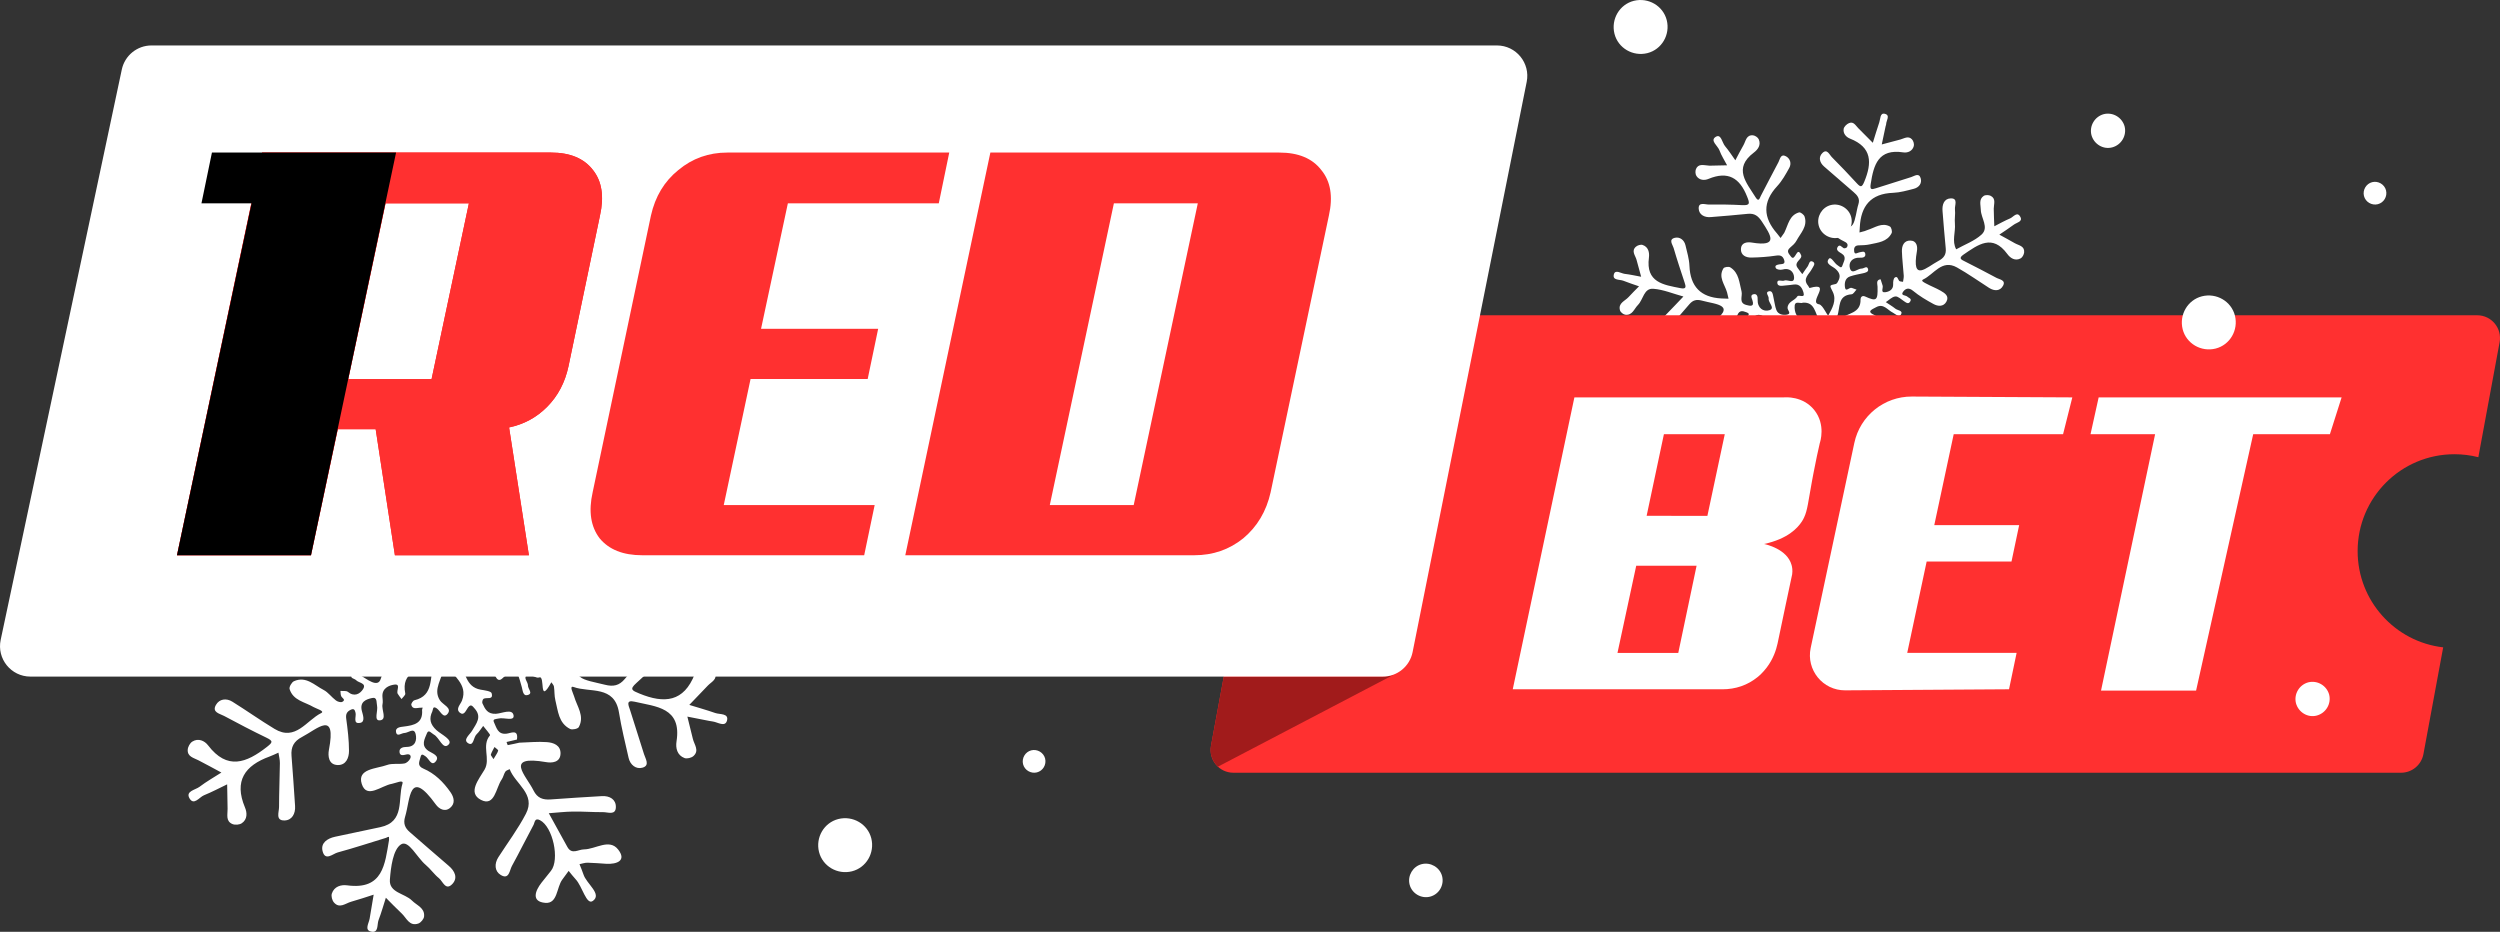 <svg width="110" height="41" viewBox="0 0 110 41" fill="none" xmlns="http://www.w3.org/2000/svg">
<rect x="0" y="0" width="110" height="41" fill="#333333" stroke="none"/>
<g clip-path="url(#clip0_44_529)">
<path d="M17.015 36.856C16.297 37.075 15.583 37.311 14.858 37.508C14.644 37.565 14.305 37.909 14.192 37.444C14.105 37.089 14.403 36.89 14.743 36.817C15.406 36.675 16.069 36.535 16.733 36.395C17.827 36.164 17.494 35.162 17.708 34.482C17.772 34.28 17.407 34.461 17.242 34.489C16.783 34.562 16.136 35.173 15.918 34.495C15.7 33.818 16.567 33.829 17.029 33.66C17.258 33.575 17.538 33.637 17.79 33.593C17.889 33.578 18.002 33.474 18.047 33.381C18.105 33.266 18.047 33.161 17.889 33.195C17.761 33.223 17.602 33.278 17.579 33.099C17.554 32.909 17.735 32.865 17.882 32.865C18.288 32.865 18.35 32.552 18.288 32.298C18.215 31.993 17.967 32.25 17.793 32.252C17.666 32.254 17.471 32.435 17.426 32.22C17.38 32.007 17.614 31.986 17.772 31.968C18.217 31.913 18.621 31.824 18.571 31.236C18.58 31.203 18.587 31.169 18.596 31.135C18.55 31.135 18.504 31.139 18.458 31.142C18.318 31.155 18.148 31.21 18.098 31.016C18.084 30.961 18.171 30.828 18.233 30.812C19.112 30.604 18.88 29.802 19.091 29.237C19.091 29.191 19.096 29.145 19.098 29.097C19.066 29.111 19.032 29.123 19 29.136C18.467 29.471 17.637 29.551 17.832 30.514C17.846 30.583 17.726 30.677 17.669 30.759C17.614 30.684 17.549 30.611 17.501 30.528C17.421 30.398 17.657 30.079 17.35 30.123C17.113 30.155 16.801 30.285 16.827 30.656C16.834 30.766 16.854 30.881 16.831 30.986C16.778 31.233 17.045 31.666 16.714 31.696C16.434 31.719 16.641 31.279 16.59 31.05C16.556 30.897 16.609 30.656 16.363 30.714C16.104 30.773 15.824 30.876 15.92 31.274C15.964 31.448 16.085 31.76 15.849 31.806C15.514 31.87 15.682 31.533 15.645 31.368C15.615 31.242 15.581 31.158 15.434 31.229C15.266 31.309 15.204 31.421 15.234 31.625C15.298 32.094 15.356 32.568 15.356 33.039C15.356 33.337 15.232 33.669 14.862 33.662C14.449 33.653 14.424 33.252 14.472 32.994C14.812 31.226 13.965 32.073 13.29 32.426C12.926 32.616 12.795 32.868 12.827 33.259C12.889 33.992 12.93 34.724 12.983 35.459C13.008 35.807 12.843 36.091 12.524 36.1C12.109 36.114 12.278 35.732 12.278 35.51C12.278 34.866 12.308 34.223 12.315 33.58C12.318 33.426 12.274 33.271 12.251 33.117C12.12 33.175 11.992 33.239 11.861 33.287C10.773 33.683 10.289 34.358 10.778 35.526C10.877 35.759 10.893 36.054 10.636 36.224C10.534 36.29 10.349 36.306 10.234 36.261C9.92 36.135 10.018 35.839 10.014 35.59C10.009 35.23 10 34.871 9.995 34.511C9.656 34.674 9.323 34.85 8.974 34.992C8.768 35.077 8.527 35.464 8.334 35.12C8.16 34.809 8.598 34.756 8.779 34.619C9.084 34.388 9.419 34.198 9.741 33.992C9.403 33.811 9.068 33.626 8.729 33.452C8.52 33.344 8.24 33.294 8.26 32.987C8.267 32.861 8.357 32.696 8.462 32.63C8.726 32.463 9.002 32.595 9.153 32.792C9.995 33.898 10.842 33.568 11.737 32.87C11.987 32.673 12.042 32.611 11.723 32.458C11.094 32.156 10.477 31.831 9.86 31.501C9.672 31.4 9.314 31.345 9.5 31.018C9.651 30.75 9.959 30.707 10.227 30.876C10.851 31.265 11.45 31.691 12.079 32.071C13.006 32.632 13.488 31.693 14.133 31.375C14.307 31.288 13.924 31.185 13.798 31.112C13.412 30.883 12.898 30.826 12.742 30.318C12.714 30.228 12.834 30.02 12.932 29.974C13.463 29.734 13.832 30.148 14.238 30.357C14.442 30.462 14.589 30.677 14.78 30.819C14.851 30.874 14.995 30.917 15.062 30.881C15.229 30.789 15.062 30.723 15.016 30.638C14.982 30.572 14.989 30.48 14.979 30.4C15.092 30.411 15.239 30.384 15.31 30.444C15.592 30.677 15.84 30.53 15.971 30.327C16.147 30.052 15.785 30.054 15.668 29.928C15.594 29.848 15.365 29.851 15.491 29.674C15.525 29.624 15.737 29.645 15.831 29.697C16.136 29.871 16.625 30.29 16.753 29.869C17.052 28.878 18.18 29.59 18.518 28.843C18.564 28.74 18.685 28.672 18.773 28.589C18.658 28.543 18.548 28.475 18.431 28.452C17.953 28.365 17.458 28.017 17.024 28.566C16.941 28.672 16.735 28.667 16.746 28.484C16.76 28.276 17.061 28.063 16.581 27.966C16.193 27.889 16.056 28.118 15.865 28.335C15.741 28.479 15.604 28.768 15.406 28.591C15.223 28.427 15.553 28.331 15.631 28.191C15.702 28.065 15.994 27.953 15.803 27.82C15.62 27.692 15.319 27.5 15.078 27.838C15.005 27.941 14.821 28.083 14.752 28.053C14.525 27.96 14.693 27.825 14.775 27.715C14.888 27.568 14.78 27.538 14.672 27.495C14.465 27.415 14.286 27.381 14.174 27.644C13.965 28.131 13.6 28.493 13.18 28.802C12.962 28.965 12.708 29.063 12.483 28.83C12.23 28.569 12.416 28.305 12.611 28.168C14.195 27.058 12.937 27.053 12.116 26.826C11.797 26.739 11.588 26.799 11.388 27.03C10.897 27.6 10.399 28.166 9.91 28.738C9.676 29.01 9.355 29.15 9.096 28.898C8.804 28.617 9.213 28.472 9.36 28.303C9.55 28.081 9.784 27.895 9.988 27.685C10.342 27.323 10.691 26.955 11.039 26.588C10.459 26.43 9.885 26.186 9.295 26.14C8.747 26.096 8.717 26.765 8.407 27.076C8.182 27.303 8.088 27.694 7.673 27.641C7.558 27.625 7.398 27.497 7.368 27.39C7.246 26.966 7.659 26.849 7.866 26.618C8.059 26.405 8.267 26.204 8.469 25.998C8.166 25.892 7.861 25.792 7.563 25.675C7.349 25.59 6.923 25.666 7.012 25.311C7.088 25 7.421 25.247 7.634 25.274C7.955 25.313 8.274 25.384 8.593 25.444C8.504 25.119 8.414 24.791 8.327 24.464C8.26 24.214 8.008 23.96 8.286 23.709C8.378 23.624 8.568 23.564 8.678 23.603C9.018 23.718 9.08 24.05 9.043 24.334C8.85 25.776 9.885 25.911 10.879 26.105C11.237 26.176 11.179 25.993 11.106 25.771C10.888 25.11 10.665 24.446 10.473 23.777C10.418 23.587 10.158 23.28 10.546 23.189C10.826 23.122 11.085 23.308 11.159 23.622C11.251 24.013 11.372 24.409 11.388 24.807C11.439 26.007 12.035 26.634 13.233 26.701C13.373 26.707 13.513 26.71 13.653 26.714C13.623 26.591 13.6 26.467 13.566 26.346C13.435 25.888 13.04 25.462 13.359 24.954C13.408 24.878 13.66 24.842 13.752 24.899C14.263 25.215 14.273 25.787 14.406 26.293C14.477 26.563 14.22 26.959 14.683 27.078C14.895 27.133 15.168 27.209 15.032 26.801C14.986 26.666 14.895 26.485 15.119 26.451C15.319 26.421 15.344 26.625 15.337 26.762C15.317 27.257 15.67 27.49 16.017 27.381C16.379 27.266 15.941 26.943 15.975 26.705C15.996 26.559 15.748 26.348 15.98 26.286C16.212 26.224 16.218 26.504 16.26 26.673C16.317 26.904 16.336 27.149 16.421 27.369C16.524 27.632 16.808 27.674 17.029 27.637C17.322 27.589 17.068 27.385 17.07 27.252C17.075 26.875 17.481 26.836 17.634 26.581C17.71 26.456 18.091 26.721 17.995 26.371C17.928 26.128 17.793 25.835 17.421 25.895C17.258 25.92 17.093 25.934 16.928 25.95C16.746 25.968 16.482 26.023 16.476 25.792C16.469 25.561 16.744 25.725 16.877 25.666C17.068 25.579 17.471 25.895 17.446 25.462C17.428 25.158 17.182 24.904 16.769 25.027C16.657 25.061 16.439 25.027 16.393 24.947C16.299 24.785 16.464 24.748 16.599 24.725C16.753 24.7 16.969 24.734 16.866 24.453C16.781 24.226 16.641 24.182 16.393 24.221C15.927 24.292 15.45 24.324 14.977 24.334C14.658 24.34 14.357 24.198 14.369 23.837C14.378 23.468 14.722 23.418 14.993 23.464C16.572 23.727 16.104 23.049 15.59 22.259C15.37 21.921 15.161 21.76 14.759 21.802C14.048 21.879 13.334 21.927 12.62 21.989C12.256 22.021 11.948 21.85 11.925 21.511C11.898 21.092 12.295 21.266 12.51 21.264C13.153 21.254 13.798 21.264 14.44 21.298C14.917 21.323 14.878 21.181 14.725 20.799C14.296 19.716 13.619 19.309 12.492 19.778C12.253 19.879 11.96 19.86 11.794 19.611C11.728 19.51 11.719 19.32 11.767 19.206C11.9 18.894 12.187 18.981 12.439 19.002C12.476 19.004 12.513 19.013 12.549 19.013C12.889 19.006 13.229 18.997 13.568 18.99C13.417 18.702 13.235 18.425 13.125 18.123C13.029 17.86 12.563 17.56 12.907 17.344C13.226 17.148 13.277 17.679 13.451 17.882C13.667 18.139 13.85 18.427 14.045 18.702C14.199 18.413 14.346 18.118 14.511 17.834C14.651 17.596 14.672 17.218 15.071 17.255C15.191 17.267 15.356 17.379 15.402 17.486C15.542 17.809 15.358 18.075 15.119 18.253C13.905 19.171 14.695 20 15.218 20.845C15.406 21.147 15.454 20.888 15.521 20.762C15.863 20.112 16.193 19.455 16.542 18.809C16.632 18.642 16.666 18.299 16.98 18.471C17.228 18.608 17.306 18.894 17.166 19.146C16.962 19.515 16.751 19.895 16.469 20.199C15.608 21.126 15.656 22.026 16.464 22.944C16.535 23.026 16.599 23.113 16.666 23.2C16.735 23.104 16.804 23.006 16.872 22.907C16.884 22.891 16.889 22.875 16.898 22.857C17.109 22.422 17.175 21.877 17.735 21.717C17.816 21.694 18.015 21.847 18.052 21.955C18.247 22.527 17.818 22.916 17.584 23.358C17.501 23.516 17.35 23.642 17.212 23.761C16.971 23.97 17.157 24.121 17.267 24.276C17.517 24.62 17.609 23.603 17.855 24.196C17.949 24.427 17.416 24.578 17.639 24.913C17.726 25.043 17.827 25.167 17.924 25.293C18.024 25.146 18.119 24.995 18.226 24.855C18.316 24.741 18.32 24.455 18.534 24.572C18.722 24.677 18.545 24.86 18.474 25C18.318 25.302 17.914 25.549 18.259 25.963C18.293 26.005 18.33 26.101 18.346 26.096C19.695 25.702 18.247 26.939 18.89 27.037C19.131 27.074 19.376 27.767 19.436 27.664C19.654 27.282 19.92 26.808 19.693 26.332C19.495 25.922 19.461 25.95 19.865 25.86C19.936 25.844 19.998 25.714 20.037 25.622C20.147 25.368 20.058 25.185 19.856 24.997C19.677 24.83 19.229 24.707 19.454 24.411C19.585 24.237 19.771 24.659 19.961 24.775C20.062 24.835 20.184 25.006 20.248 24.785C20.31 24.565 20.528 24.304 20.195 24.098C20.062 24.013 19.851 23.915 19.966 23.724C20.085 23.525 20.202 23.731 20.322 23.791C20.365 23.811 20.484 23.775 20.51 23.731C20.606 23.555 20.484 23.464 20.342 23.397C19.865 23.171 19.495 22.813 19.186 22.397C19.025 22.179 18.919 21.921 19.133 21.692C19.378 21.428 19.649 21.602 19.796 21.802C21.01 23.431 20.932 21.994 21.171 21.243C21.278 20.904 21.093 20.716 20.886 20.536C20.322 20.039 19.743 19.556 19.179 19.057C18.924 18.832 18.844 18.517 19.087 18.278C19.36 18.011 19.493 18.381 19.638 18.523C20.133 19.015 20.611 19.526 21.086 20.039C21.299 20.27 21.375 20.27 21.51 19.943C21.962 18.851 21.969 17.949 20.68 17.443C20.452 17.354 20.273 17.143 20.317 16.882C20.34 16.754 20.496 16.6 20.629 16.548C20.893 16.438 21.01 16.687 21.161 16.841C21.441 17.125 21.724 17.406 22.006 17.688C22.13 17.292 22.247 16.891 22.382 16.497C22.449 16.307 22.417 15.943 22.694 16.008C23.041 16.088 22.777 16.404 22.777 16.616C22.777 16.651 22.756 16.687 22.747 16.722C22.671 17.074 22.598 17.431 22.522 17.784C22.882 17.688 23.247 17.596 23.605 17.495C23.83 17.431 24.064 17.269 24.271 17.486C24.356 17.576 24.408 17.759 24.378 17.873C24.303 18.169 24.023 18.283 23.77 18.244C22.325 18.02 22.054 18.958 21.884 20.062C21.829 20.405 21.916 20.405 22.176 20.323C22.857 20.103 23.539 19.888 24.223 19.675C24.415 19.615 24.67 19.407 24.773 19.732C24.867 20.034 24.679 20.277 24.374 20.352C23.984 20.453 23.585 20.568 23.185 20.584C21.884 20.63 21.315 21.346 21.251 22.573C21.246 22.676 21.237 22.779 21.233 22.88C21.336 22.852 21.439 22.827 21.54 22.797C21.593 22.781 21.641 22.754 21.694 22.738C22.12 22.607 22.524 22.28 22.995 22.534C23.077 22.578 23.139 22.823 23.096 22.914C22.839 23.427 22.309 23.461 21.831 23.569C21.618 23.617 21.393 23.619 21.175 23.626C20.934 23.633 20.904 23.814 20.925 23.972C20.955 24.196 21.111 24.05 21.221 24.034C21.356 24.013 21.547 23.912 21.572 24.134C21.593 24.331 21.393 24.347 21.251 24.34C20.81 24.32 20.583 24.62 20.68 24.949C20.797 25.35 21.125 24.961 21.361 24.97C21.489 24.974 21.664 24.78 21.728 24.991C21.783 25.165 21.584 25.208 21.437 25.242C21.187 25.297 20.93 25.341 20.689 25.423C20.379 25.526 20.36 25.844 20.395 26.066C20.441 26.35 20.65 26.034 20.787 26.089C20.879 26.126 20.971 26.156 21.063 26.188C20.969 26.282 20.879 26.451 20.778 26.458C19.941 26.52 20.133 27.248 19.945 27.722C19.892 27.852 19.931 28.033 20.119 27.877C20.537 27.538 21.32 27.575 21.294 26.758C21.292 26.643 21.375 26.504 21.558 26.586C22.221 26.888 22.302 26.824 22.279 26.023C22.274 25.858 22.176 25.634 22.449 25.588C22.467 25.586 22.52 25.824 22.57 25.945C22.628 26.082 22.421 26.38 22.731 26.339C22.928 26.314 23.199 26.204 23.183 25.874C23.176 25.744 23.197 25.547 23.277 25.489C23.435 25.382 23.454 25.583 23.527 25.677C23.564 25.728 23.676 25.718 23.754 25.737C23.77 25.618 23.803 25.496 23.796 25.38C23.766 24.906 23.702 24.436 23.69 23.963C23.683 23.649 23.807 23.342 24.177 23.349C24.555 23.354 24.603 23.706 24.558 23.965C24.239 25.803 25.122 24.89 25.799 24.53C26.116 24.363 26.265 24.16 26.226 23.793C26.152 23.081 26.104 22.367 26.042 21.653C26.008 21.28 26.122 20.922 26.508 20.907C26.965 20.888 26.735 21.312 26.76 21.543C26.793 21.815 26.731 22.095 26.758 22.369C26.804 22.864 26.57 23.372 26.832 23.855C27.325 23.578 27.887 23.377 28.296 23.006C28.75 22.594 28.266 22.053 28.257 21.566C28.25 21.273 28.13 20.964 28.426 20.762C28.523 20.698 28.725 20.703 28.833 20.76C29.151 20.929 29.007 21.238 29.007 21.502C29.009 21.84 29.028 22.182 29.039 22.52C29.344 22.365 29.645 22.195 29.959 22.062C30.145 21.982 30.368 21.634 30.549 21.982C30.694 22.257 30.336 22.305 30.175 22.424C29.902 22.628 29.613 22.813 29.331 23.006C29.629 23.171 29.929 23.331 30.223 23.5C30.45 23.631 30.797 23.658 30.767 24.029C30.756 24.155 30.668 24.324 30.565 24.379C30.246 24.551 29.966 24.363 29.796 24.132C28.924 22.939 28.098 23.59 27.254 24.162C26.933 24.381 27.148 24.462 27.339 24.558C27.942 24.869 28.55 25.171 29.147 25.499C29.328 25.599 29.718 25.631 29.549 25.956C29.381 26.279 29.046 26.286 28.734 26.087C28.114 25.691 27.515 25.263 26.878 24.906C25.999 24.414 25.549 25.306 24.92 25.602C24.753 25.68 25.005 25.789 25.092 25.837C25.365 25.986 25.659 26.096 25.93 26.252C26.168 26.389 26.451 26.559 26.26 26.893C26.093 27.188 25.774 27.161 25.526 27.026C25.11 26.801 24.695 26.556 24.333 26.256C24.087 26.053 23.908 26.124 23.773 26.293C23.571 26.549 23.908 26.501 23.998 26.591C24.08 26.675 24.271 26.701 24.177 26.868C24.069 27.06 23.936 26.941 23.809 26.858C23.646 26.753 23.465 26.568 23.309 26.584C23.114 26.604 22.94 26.797 22.756 26.913C22.942 27.039 23.139 27.154 23.314 27.294C23.438 27.394 23.77 27.396 23.637 27.628C23.518 27.834 23.325 27.6 23.169 27.525C22.859 27.376 22.628 26.966 22.196 27.206C21.974 27.332 21.584 27.447 22.141 27.683C22.231 27.719 22.35 27.905 22.323 27.955C22.219 28.168 22.017 28.076 21.905 27.976C21.248 27.383 20.865 28.086 20.383 28.292C20.211 28.365 20.246 28.509 20.436 28.527C20.987 28.58 21.586 29.177 22.075 28.39C22.143 28.28 22.299 28.152 22.439 28.312C22.479 28.358 22.41 28.5 22.389 28.598C22.357 28.743 21.985 28.791 22.203 28.96C22.375 29.093 22.671 29.212 22.921 29.013C23.02 28.933 23.084 28.809 23.188 28.736C23.406 28.578 23.513 28.065 23.805 28.292C23.991 28.436 23.513 28.651 23.387 28.873C23.323 28.988 23.002 29.086 23.266 29.23C23.463 29.335 23.695 29.487 24.007 29.246C24.603 28.786 25.271 28.418 25.923 28.038C26.097 27.937 26.299 28.038 26.393 28.214C26.538 28.484 26.352 28.708 26.168 28.832C24.691 29.841 25.76 29.912 26.614 30.128C26.99 30.224 27.247 30.164 27.486 29.88C27.947 29.333 28.419 28.793 28.885 28.248C29.133 27.96 29.475 27.813 29.739 28.095C30.008 28.381 29.587 28.514 29.434 28.674C28.973 29.148 28.495 29.608 28.004 30.05C27.681 30.338 27.816 30.384 28.137 30.517C29.225 30.965 30.09 30.897 30.572 29.654C30.659 29.427 30.879 29.26 31.146 29.317C31.265 29.342 31.403 29.473 31.453 29.587C31.586 29.885 31.309 29.997 31.148 30.162C30.873 30.446 30.602 30.73 30.329 31.016C30.71 31.133 31.097 31.242 31.474 31.373C31.673 31.442 32.075 31.38 31.988 31.705C31.905 32.009 31.582 31.776 31.364 31.746C31.309 31.739 31.253 31.728 31.201 31.719C30.882 31.657 30.563 31.595 30.244 31.531C30.324 31.856 30.407 32.181 30.485 32.506C30.544 32.76 30.783 33.021 30.512 33.266C30.423 33.346 30.228 33.394 30.12 33.355C29.792 33.232 29.721 32.914 29.767 32.621C30.003 31.123 28.862 31.096 27.917 30.874C27.515 30.78 27.665 31.059 27.72 31.233C27.919 31.883 28.137 32.527 28.335 33.177C28.397 33.383 28.612 33.685 28.264 33.779C27.986 33.855 27.729 33.66 27.658 33.344C27.509 32.682 27.343 32.021 27.235 31.35C27.04 30.137 25.95 30.489 25.239 30.228C25.028 30.151 25.223 30.508 25.26 30.638C25.386 31.084 25.732 31.499 25.468 31.991C25.427 32.069 25.184 32.121 25.088 32.076C24.574 31.819 24.555 31.281 24.436 30.81C24.388 30.615 24.404 30.407 24.374 30.208C24.363 30.141 24.3 30.082 24.259 30.02C23.681 31.068 24.011 29.686 23.72 29.809C23.591 29.864 23.334 29.635 23.213 29.693C22.986 29.802 23.238 30.002 23.231 30.166C23.227 30.311 23.468 30.51 23.22 30.581C23.009 30.643 23.002 30.382 22.96 30.235C22.703 29.315 22.699 29.313 22.091 29.86C21.944 29.992 21.854 29.871 21.797 29.754C21.74 29.64 21.747 29.475 21.664 29.397C21.281 29.033 20.755 29.068 20.287 28.953C20.269 28.949 20.17 29.104 20.188 29.127C20.5 29.537 20.464 30.224 21.148 30.345C21.32 30.375 21.607 30.409 21.632 30.503C21.719 30.817 21.412 30.67 21.278 30.746C21.235 30.771 21.203 30.895 21.226 30.945C21.34 31.194 21.448 31.426 21.818 31.407C22.086 31.393 22.547 31.16 22.598 31.48C22.639 31.753 22.166 31.554 21.93 31.616C21.829 31.643 21.659 31.625 21.735 31.78C21.845 32.007 21.896 32.328 22.288 32.282C22.476 32.261 22.818 32.064 22.745 32.54C22.593 32.577 22.439 32.614 22.288 32.648C22.306 32.696 22.334 32.788 22.343 32.785C22.513 32.756 22.683 32.714 22.85 32.678C23.252 32.666 23.656 32.623 24.057 32.653C24.351 32.673 24.677 32.788 24.663 33.165C24.649 33.557 24.271 33.575 24.034 33.534C22.157 33.211 23.151 34.122 23.474 34.779C23.642 35.118 23.89 35.2 24.232 35.175C24.982 35.12 25.735 35.072 26.487 35.029C26.829 35.011 27.105 35.173 27.098 35.514C27.091 35.887 26.744 35.732 26.533 35.734C26.093 35.739 25.652 35.702 25.212 35.709C24.856 35.713 24.5 35.757 24.147 35.782C24.418 36.276 24.688 36.773 24.964 37.265C25.161 37.62 25.441 37.375 25.696 37.373C26.205 37.368 26.811 36.881 27.199 37.38C27.58 37.867 27.144 38.032 26.678 38.007C26.402 37.991 26.129 37.964 25.852 37.959C25.735 37.957 25.615 38 25.498 38.023C25.556 38.172 25.622 38.321 25.671 38.472C25.803 38.891 26.503 39.337 26.088 39.639C25.801 39.848 25.627 39.001 25.326 38.685C25.218 38.57 25.122 38.44 25.021 38.319C24.929 38.444 24.837 38.573 24.743 38.699C24.482 39.047 24.544 39.77 23.993 39.726C23.371 39.674 23.541 39.204 23.828 38.836C23.963 38.662 24.103 38.492 24.241 38.319C24.638 37.824 24.326 36.375 23.757 36.087C23.52 35.965 23.529 36.203 23.474 36.299C23.151 36.897 22.852 37.508 22.524 38.103C22.419 38.293 22.403 38.724 22.033 38.499C21.763 38.337 21.742 38.007 21.93 37.714C22.338 37.08 22.793 36.473 23.139 35.807C23.594 34.937 22.669 34.498 22.426 33.843C22.361 33.877 22.272 33.898 22.235 33.953C22.166 34.058 22.146 34.198 22.072 34.301C21.818 34.669 21.769 35.505 21.164 35.196C20.555 34.885 21.081 34.276 21.32 33.864C21.6 33.381 21.171 32.813 21.561 32.353C21.586 32.323 21.366 32.083 21.26 31.941C21.164 32.064 21.083 32.204 20.969 32.309C20.829 32.44 20.847 32.856 20.597 32.701C20.354 32.55 20.67 32.325 20.771 32.154C20.959 31.835 21.216 31.542 20.881 31.172C20.792 31.071 20.721 30.954 20.59 31.135C20.5 31.256 20.42 31.51 20.234 31.359C20.032 31.192 20.262 31 20.328 30.823C20.606 30.089 19.899 29.757 19.67 29.228C19.615 29.28 19.511 29.331 19.509 29.386C19.479 29.867 19.034 30.311 19.355 30.812C19.484 31.011 19.895 31.144 19.702 31.398C19.507 31.654 19.374 31.268 19.213 31.165C19.03 31.043 19.059 31.224 19.023 31.3C18.867 31.622 18.929 31.874 19.204 32.126C19.417 32.321 19.941 32.554 19.739 32.76C19.488 33.019 19.337 32.449 19.085 32.318C18.981 32.263 18.858 32.078 18.786 32.263C18.692 32.508 18.497 32.799 18.855 33.042C19.011 33.147 19.372 33.252 19.174 33.5C18.981 33.74 18.871 33.374 18.722 33.278C18.619 33.214 18.545 33.131 18.5 33.321C18.454 33.511 18.341 33.697 18.628 33.818C19.133 34.033 19.509 34.411 19.819 34.853C19.977 35.079 20.046 35.352 19.803 35.548C19.567 35.743 19.314 35.587 19.176 35.397C17.985 33.747 18.057 35.18 17.825 35.935C17.735 36.228 17.816 36.428 18.031 36.613C18.6 37.105 19.165 37.604 19.739 38.092C20.016 38.325 20.156 38.63 19.901 38.898C19.605 39.207 19.484 38.776 19.314 38.641C19.101 38.47 18.942 38.231 18.731 38.055C18.35 37.737 17.981 36.945 17.648 37.151C17.293 37.373 17.196 38.156 17.155 38.705C17.111 39.282 17.804 39.303 18.125 39.623C18.339 39.839 18.695 39.944 18.66 40.322C18.651 40.436 18.518 40.596 18.408 40.635C18.008 40.773 17.887 40.388 17.671 40.189C17.432 39.967 17.21 39.731 16.978 39.5C16.872 39.827 16.781 40.161 16.657 40.482C16.581 40.676 16.673 41.075 16.317 40.988C16.03 40.917 16.23 40.621 16.264 40.42C16.326 40.068 16.381 39.715 16.441 39.365C16.111 39.47 15.783 39.584 15.45 39.676C15.202 39.745 14.943 39.994 14.695 39.71C14.614 39.619 14.564 39.431 14.601 39.317C14.702 39.003 15.007 38.918 15.275 38.955C16.859 39.168 16.937 38.021 17.118 36.956C17.118 36.911 17.118 36.865 17.116 36.819C17.081 36.828 17.049 36.835 17.015 36.844V36.856ZM17.974 26.941C17.786 27.039 17.451 26.756 17.478 27.248C17.531 28.111 18.259 27.902 18.731 28.097C18.832 28.138 19.011 28.085 18.917 27.953C18.649 27.577 18.665 26.904 17.972 26.943L17.974 26.941ZM24.746 29.079C24.695 29.052 24.624 28.997 24.61 29.01C24.463 29.139 24.326 29.276 24.186 29.413C24.248 29.454 24.31 29.535 24.372 29.535C24.642 29.535 24.617 29.274 24.748 29.081L24.746 29.079ZM21.714 33.401C21.811 33.232 21.889 33.138 21.919 33.028C21.928 32.991 21.815 32.923 21.758 32.868C21.703 32.978 21.636 33.083 21.597 33.2C21.586 33.232 21.648 33.291 21.714 33.401Z" fill="white"/>
<path d="M78.611 20.85C78.065 21.017 77.523 21.197 76.972 21.346C76.81 21.39 76.552 21.651 76.466 21.297C76.4 21.028 76.627 20.876 76.885 20.821C77.389 20.713 77.893 20.607 78.397 20.501C79.229 20.325 78.976 19.563 79.138 19.046C79.187 18.893 78.909 19.03 78.784 19.051C78.435 19.107 77.943 19.572 77.778 19.056C77.612 18.542 78.271 18.55 78.622 18.422C78.796 18.357 79.009 18.404 79.201 18.371C79.276 18.359 79.361 18.281 79.396 18.209C79.44 18.122 79.396 18.042 79.276 18.068C79.178 18.089 79.058 18.131 79.04 17.995C79.021 17.851 79.159 17.818 79.27 17.818C79.579 17.818 79.626 17.579 79.579 17.386C79.523 17.155 79.335 17.35 79.203 17.352C79.106 17.353 78.958 17.491 78.923 17.327C78.888 17.165 79.066 17.15 79.187 17.136C79.525 17.094 79.832 17.026 79.794 16.579C79.801 16.555 79.806 16.529 79.813 16.503C79.778 16.503 79.743 16.506 79.708 16.508C79.602 16.518 79.473 16.56 79.434 16.412C79.424 16.37 79.49 16.269 79.537 16.257C80.205 16.099 80.029 15.49 80.19 15.06C80.19 15.025 80.193 14.991 80.195 14.954C80.17 14.964 80.144 14.973 80.12 14.984C79.715 15.238 79.084 15.299 79.232 16.031C79.243 16.083 79.152 16.154 79.108 16.217C79.066 16.16 79.018 16.104 78.981 16.041C78.92 15.942 79.1 15.7 78.866 15.733C78.686 15.758 78.449 15.857 78.468 16.139C78.474 16.222 78.489 16.309 78.472 16.389C78.432 16.577 78.634 16.906 78.383 16.929C78.17 16.946 78.327 16.612 78.289 16.438C78.263 16.322 78.303 16.139 78.116 16.182C77.919 16.228 77.706 16.306 77.779 16.609C77.812 16.741 77.905 16.977 77.725 17.012C77.471 17.061 77.598 16.805 77.57 16.68C77.547 16.584 77.521 16.52 77.41 16.574C77.282 16.635 77.235 16.72 77.258 16.875C77.307 17.232 77.35 17.592 77.35 17.95C77.35 18.176 77.256 18.428 76.975 18.423C76.662 18.416 76.642 18.112 76.679 17.915C76.937 16.572 76.293 17.216 75.781 17.484C75.504 17.628 75.404 17.82 75.428 18.117C75.476 18.674 75.507 19.23 75.547 19.789C75.566 20.053 75.441 20.269 75.198 20.276C74.883 20.287 75.012 19.996 75.012 19.827C75.012 19.338 75.034 18.849 75.04 18.361C75.041 18.244 75.008 18.126 74.991 18.009C74.891 18.053 74.794 18.101 74.694 18.138C73.868 18.439 73.5 18.952 73.871 19.84C73.946 20.017 73.958 20.241 73.763 20.37C73.686 20.421 73.545 20.433 73.458 20.398C73.219 20.302 73.294 20.078 73.29 19.888C73.287 19.615 73.28 19.342 73.276 19.069C73.018 19.192 72.765 19.326 72.5 19.434C72.343 19.498 72.16 19.793 72.014 19.532C71.881 19.295 72.214 19.255 72.352 19.151C72.584 18.975 72.839 18.83 73.083 18.674C72.826 18.536 72.572 18.395 72.314 18.263C72.155 18.181 71.942 18.143 71.958 17.91C71.963 17.814 72.031 17.689 72.111 17.639C72.312 17.512 72.521 17.613 72.636 17.762C73.276 18.602 73.92 18.352 74.6 17.821C74.79 17.672 74.832 17.625 74.59 17.508C74.112 17.278 73.643 17.031 73.174 16.781C73.031 16.704 72.758 16.663 72.9 16.414C73.015 16.21 73.249 16.177 73.453 16.306C73.927 16.602 74.382 16.925 74.86 17.214C75.564 17.64 75.931 16.927 76.421 16.685C76.553 16.619 76.262 16.541 76.166 16.485C75.873 16.311 75.483 16.268 75.364 15.881C75.343 15.813 75.434 15.655 75.509 15.62C75.912 15.438 76.192 15.753 76.501 15.911C76.656 15.991 76.768 16.154 76.913 16.262C76.967 16.304 77.076 16.337 77.127 16.309C77.254 16.24 77.127 16.189 77.092 16.125C77.066 16.075 77.071 16.005 77.064 15.944C77.15 15.953 77.261 15.932 77.316 15.977C77.53 16.154 77.718 16.043 77.818 15.888C77.952 15.68 77.677 15.681 77.588 15.586C77.532 15.525 77.357 15.526 77.453 15.393C77.479 15.354 77.64 15.37 77.711 15.41C77.943 15.542 78.315 15.861 78.412 15.54C78.639 14.787 79.497 15.328 79.754 14.761C79.788 14.683 79.881 14.63 79.947 14.568C79.86 14.533 79.776 14.481 79.687 14.463C79.325 14.397 78.948 14.133 78.618 14.55C78.555 14.63 78.398 14.627 78.407 14.488C78.418 14.329 78.646 14.168 78.282 14.095C77.987 14.035 77.882 14.209 77.737 14.375C77.643 14.484 77.539 14.704 77.389 14.569C77.249 14.444 77.5 14.371 77.56 14.265C77.614 14.169 77.835 14.084 77.69 13.983C77.551 13.886 77.322 13.74 77.139 13.997C77.084 14.075 76.944 14.183 76.892 14.161C76.719 14.089 76.846 13.987 76.909 13.903C76.995 13.792 76.913 13.769 76.831 13.736C76.674 13.675 76.538 13.649 76.452 13.849C76.293 14.22 76.016 14.495 75.697 14.73C75.531 14.853 75.338 14.928 75.167 14.751C74.975 14.552 75.116 14.352 75.265 14.248C76.468 13.404 75.512 13.4 74.888 13.228C74.645 13.162 74.487 13.207 74.335 13.383C73.962 13.816 73.583 14.246 73.212 14.681C73.034 14.888 72.79 14.994 72.593 14.803C72.371 14.589 72.682 14.479 72.793 14.35C72.938 14.181 73.116 14.041 73.271 13.88C73.54 13.606 73.805 13.325 74.07 13.047C73.629 12.927 73.193 12.741 72.745 12.706C72.328 12.673 72.305 13.181 72.07 13.418C71.899 13.59 71.827 13.887 71.511 13.848C71.424 13.835 71.302 13.738 71.28 13.656C71.187 13.334 71.501 13.245 71.658 13.07C71.805 12.908 71.963 12.755 72.117 12.598C71.886 12.518 71.654 12.442 71.428 12.353C71.266 12.289 70.941 12.346 71.009 12.076C71.067 11.84 71.32 12.028 71.482 12.049C71.726 12.078 71.968 12.132 72.211 12.177C72.143 11.93 72.075 11.681 72.008 11.433C71.958 11.243 71.766 11.05 71.977 10.858C72.047 10.794 72.192 10.749 72.275 10.778C72.534 10.865 72.581 11.118 72.553 11.333C72.406 12.43 73.193 12.532 73.948 12.68C74.22 12.734 74.176 12.595 74.121 12.426C73.955 11.923 73.786 11.419 73.639 10.911C73.597 10.766 73.4 10.533 73.695 10.463C73.908 10.413 74.105 10.554 74.161 10.792C74.23 11.09 74.323 11.391 74.335 11.694C74.373 12.605 74.827 13.082 75.737 13.132C75.844 13.138 75.95 13.139 76.056 13.143C76.034 13.049 76.016 12.955 75.99 12.863C75.891 12.515 75.591 12.191 75.833 11.805C75.87 11.748 76.062 11.72 76.131 11.763C76.52 12.003 76.527 12.438 76.628 12.823C76.682 13.028 76.487 13.329 76.839 13.419C77 13.461 77.207 13.519 77.105 13.209C77.07 13.106 77 12.969 77.171 12.943C77.322 12.92 77.342 13.075 77.336 13.179C77.321 13.555 77.589 13.733 77.853 13.649C78.128 13.562 77.795 13.317 77.821 13.136C77.837 13.025 77.649 12.864 77.825 12.818C78.001 12.771 78.006 12.983 78.037 13.111C78.081 13.287 78.095 13.473 78.16 13.64C78.238 13.841 78.454 13.872 78.622 13.844C78.845 13.807 78.651 13.653 78.653 13.552C78.657 13.265 78.965 13.235 79.082 13.042C79.14 12.946 79.429 13.148 79.356 12.882C79.305 12.697 79.203 12.475 78.92 12.52C78.796 12.539 78.671 12.55 78.545 12.562C78.407 12.576 78.207 12.617 78.201 12.442C78.196 12.266 78.406 12.391 78.507 12.346C78.651 12.28 78.958 12.52 78.939 12.191C78.925 11.96 78.739 11.767 78.425 11.861C78.339 11.887 78.174 11.861 78.139 11.8C78.067 11.676 78.193 11.648 78.296 11.631C78.412 11.612 78.576 11.638 78.498 11.424C78.433 11.252 78.327 11.219 78.139 11.248C77.785 11.302 77.422 11.326 77.063 11.333C76.82 11.339 76.592 11.231 76.6 10.956C76.607 10.676 76.869 10.637 77.075 10.672C78.275 10.872 77.919 10.357 77.528 9.757C77.361 9.5 77.202 9.378 76.897 9.409C76.356 9.468 75.814 9.505 75.272 9.552C74.994 9.576 74.76 9.446 74.743 9.188C74.722 8.87 75.024 9.002 75.188 9C75.676 8.993 76.166 9 76.654 9.026C77.017 9.046 76.988 8.938 76.871 8.647C76.545 7.824 76.03 7.515 75.174 7.871C74.993 7.948 74.769 7.934 74.644 7.744C74.593 7.668 74.586 7.523 74.623 7.436C74.724 7.2 74.942 7.266 75.134 7.281C75.162 7.283 75.19 7.29 75.218 7.29C75.476 7.285 75.734 7.278 75.992 7.273C75.877 7.053 75.739 6.843 75.655 6.613C75.582 6.413 75.228 6.185 75.49 6.022C75.732 5.872 75.77 6.276 75.903 6.431C76.067 6.625 76.206 6.845 76.355 7.053C76.471 6.834 76.583 6.61 76.709 6.394C76.815 6.213 76.831 5.926 77.134 5.954C77.225 5.963 77.35 6.048 77.385 6.13C77.492 6.375 77.352 6.577 77.171 6.712C76.248 7.41 76.848 8.04 77.246 8.682C77.389 8.912 77.425 8.715 77.476 8.619C77.736 8.125 77.987 7.626 78.252 7.135C78.32 7.008 78.346 6.747 78.585 6.878C78.773 6.982 78.833 7.2 78.726 7.391C78.571 7.671 78.411 7.96 78.196 8.191C77.542 8.896 77.579 9.58 78.193 10.277C78.247 10.34 78.296 10.406 78.346 10.472C78.398 10.399 78.451 10.324 78.503 10.249C78.512 10.237 78.515 10.225 78.522 10.211C78.683 9.881 78.733 9.467 79.159 9.345C79.22 9.327 79.372 9.444 79.4 9.526C79.548 9.961 79.222 10.257 79.044 10.592C78.981 10.712 78.866 10.808 78.761 10.899C78.578 11.057 78.719 11.172 78.803 11.29C78.993 11.551 79.063 10.778 79.249 11.229C79.321 11.405 78.916 11.52 79.086 11.774C79.152 11.873 79.229 11.967 79.302 12.062C79.379 11.951 79.45 11.836 79.532 11.73C79.6 11.643 79.604 11.426 79.766 11.514C79.909 11.594 79.775 11.734 79.72 11.84C79.602 12.069 79.295 12.257 79.556 12.572C79.583 12.604 79.611 12.677 79.623 12.673C80.648 12.374 79.548 13.313 80.036 13.388C80.219 13.416 80.406 13.943 80.451 13.865C80.617 13.574 80.819 13.214 80.647 12.852C80.496 12.541 80.47 12.562 80.777 12.494C80.831 12.482 80.878 12.383 80.908 12.313C80.992 12.12 80.924 11.981 80.77 11.838C80.634 11.711 80.294 11.617 80.465 11.393C80.564 11.26 80.706 11.581 80.85 11.669C80.927 11.714 81.02 11.845 81.069 11.676C81.116 11.509 81.281 11.311 81.028 11.154C80.927 11.09 80.767 11.015 80.854 10.871C80.945 10.719 81.034 10.876 81.124 10.921C81.157 10.937 81.248 10.909 81.267 10.876C81.341 10.742 81.248 10.672 81.14 10.622C80.777 10.45 80.496 10.178 80.261 9.862C80.139 9.696 80.059 9.5 80.221 9.326C80.407 9.126 80.613 9.258 80.725 9.409C81.647 10.648 81.588 9.555 81.77 8.985C81.852 8.727 81.71 8.585 81.553 8.447C81.124 8.07 80.685 7.702 80.256 7.323C80.062 7.153 80.001 6.913 80.186 6.732C80.394 6.528 80.495 6.81 80.605 6.918C80.981 7.292 81.344 7.68 81.705 8.07C81.867 8.245 81.925 8.245 82.028 7.996C82.371 7.167 82.376 6.481 81.396 6.097C81.224 6.029 81.088 5.869 81.121 5.67C81.138 5.573 81.257 5.456 81.358 5.416C81.559 5.333 81.647 5.522 81.763 5.639C81.975 5.855 82.19 6.069 82.404 6.283C82.499 5.982 82.588 5.677 82.69 5.378C82.741 5.234 82.717 4.957 82.928 5.006C83.191 5.067 82.99 5.307 82.99 5.468C82.99 5.495 82.975 5.522 82.968 5.549C82.91 5.816 82.854 6.088 82.797 6.356C83.071 6.283 83.348 6.213 83.62 6.137C83.791 6.088 83.969 5.964 84.126 6.13C84.19 6.197 84.23 6.337 84.208 6.424C84.15 6.648 83.937 6.735 83.746 6.705C82.647 6.535 82.441 7.248 82.312 8.087C82.27 8.348 82.336 8.348 82.534 8.285C83.051 8.118 83.569 7.955 84.089 7.793C84.236 7.748 84.429 7.589 84.508 7.836C84.579 8.066 84.436 8.25 84.204 8.308C83.908 8.384 83.604 8.471 83.301 8.484C82.312 8.518 81.879 9.063 81.831 9.996C81.827 10.074 81.82 10.152 81.817 10.229C81.895 10.208 81.974 10.189 82.05 10.166C82.091 10.154 82.127 10.133 82.167 10.121C82.492 10.022 82.799 9.773 83.156 9.966C83.219 9.999 83.266 10.185 83.233 10.255C83.037 10.645 82.635 10.671 82.272 10.752C82.11 10.789 81.939 10.791 81.773 10.796C81.59 10.801 81.567 10.938 81.583 11.059C81.606 11.229 81.724 11.118 81.808 11.105C81.911 11.09 82.056 11.013 82.075 11.182C82.091 11.332 81.939 11.344 81.831 11.339C81.496 11.323 81.323 11.551 81.396 11.802C81.485 12.106 81.735 11.81 81.914 11.817C82.012 11.821 82.145 11.673 82.193 11.833C82.235 11.965 82.084 11.998 81.972 12.024C81.782 12.066 81.587 12.099 81.403 12.162C81.168 12.24 81.154 12.482 81.18 12.65C81.215 12.866 81.374 12.626 81.478 12.668C81.548 12.696 81.618 12.718 81.688 12.743C81.616 12.814 81.548 12.943 81.471 12.948C80.835 12.995 80.981 13.548 80.838 13.908C80.798 14.008 80.828 14.145 80.971 14.027C81.288 13.769 81.883 13.797 81.864 13.176C81.862 13.089 81.925 12.983 82.064 13.045C82.568 13.275 82.629 13.226 82.612 12.617C82.609 12.492 82.534 12.322 82.741 12.287C82.755 12.285 82.795 12.466 82.833 12.558C82.877 12.663 82.72 12.889 82.956 12.857C83.106 12.838 83.311 12.755 83.299 12.504C83.294 12.405 83.309 12.255 83.371 12.212C83.491 12.13 83.505 12.283 83.561 12.355C83.589 12.393 83.674 12.386 83.733 12.4C83.746 12.309 83.77 12.217 83.765 12.129C83.742 11.768 83.693 11.412 83.684 11.052C83.679 10.813 83.773 10.58 84.054 10.585C84.342 10.589 84.379 10.857 84.344 11.053C84.101 12.45 84.773 11.756 85.287 11.483C85.528 11.356 85.641 11.201 85.612 10.923C85.556 10.382 85.519 9.839 85.472 9.296C85.446 9.013 85.533 8.741 85.826 8.729C86.173 8.715 85.999 9.037 86.018 9.213C86.042 9.42 85.995 9.632 86.016 9.841C86.051 10.216 85.873 10.603 86.072 10.97C86.447 10.759 86.874 10.606 87.185 10.324C87.53 10.011 87.162 9.601 87.155 9.23C87.15 9.007 87.059 8.772 87.284 8.619C87.357 8.571 87.511 8.574 87.593 8.618C87.835 8.746 87.725 8.981 87.725 9.181C87.727 9.439 87.741 9.698 87.75 9.956C87.982 9.837 88.21 9.708 88.449 9.608C88.59 9.547 88.76 9.282 88.897 9.547C89.007 9.755 88.735 9.792 88.613 9.882C88.405 10.037 88.186 10.178 87.971 10.324C88.198 10.45 88.426 10.571 88.65 10.7C88.822 10.799 89.086 10.82 89.063 11.102C89.054 11.198 88.988 11.326 88.909 11.368C88.667 11.499 88.454 11.356 88.325 11.18C87.662 10.274 87.035 10.768 86.393 11.203C86.149 11.37 86.313 11.431 86.457 11.504C86.916 11.741 87.378 11.97 87.832 12.219C87.969 12.296 88.266 12.32 88.137 12.567C88.01 12.812 87.755 12.818 87.518 12.666C87.047 12.365 86.592 12.04 86.107 11.768C85.439 11.394 85.097 12.073 84.619 12.297C84.492 12.357 84.684 12.44 84.75 12.476C84.958 12.59 85.181 12.673 85.387 12.791C85.568 12.896 85.782 13.024 85.638 13.279C85.51 13.503 85.268 13.482 85.08 13.38C84.764 13.209 84.448 13.023 84.173 12.795C83.986 12.64 83.85 12.694 83.747 12.823C83.594 13.018 83.85 12.981 83.918 13.049C83.981 13.113 84.126 13.132 84.054 13.259C83.972 13.406 83.871 13.315 83.775 13.252C83.651 13.172 83.514 13.031 83.395 13.044C83.247 13.059 83.114 13.206 82.975 13.294C83.116 13.39 83.266 13.477 83.398 13.583C83.493 13.66 83.746 13.661 83.644 13.837C83.554 13.994 83.407 13.816 83.289 13.759C83.053 13.646 82.877 13.334 82.549 13.517C82.38 13.613 82.084 13.7 82.507 13.879C82.575 13.907 82.666 14.048 82.645 14.086C82.567 14.248 82.413 14.178 82.328 14.101C81.829 13.651 81.538 14.185 81.171 14.342C81.041 14.397 81.067 14.507 81.212 14.521C81.63 14.561 82.085 15.015 82.457 14.416C82.509 14.333 82.628 14.236 82.734 14.357C82.764 14.392 82.711 14.5 82.696 14.575C82.671 14.684 82.389 14.721 82.554 14.85C82.685 14.95 82.91 15.041 83.1 14.89C83.175 14.829 83.224 14.735 83.303 14.679C83.468 14.559 83.55 14.169 83.772 14.342C83.913 14.451 83.55 14.615 83.454 14.784C83.406 14.87 83.161 14.945 83.362 15.055C83.512 15.135 83.688 15.25 83.925 15.067C84.379 14.717 84.886 14.437 85.381 14.149C85.514 14.072 85.667 14.149 85.739 14.282C85.849 14.488 85.707 14.658 85.568 14.752C84.445 15.52 85.258 15.573 85.906 15.737C86.192 15.81 86.388 15.765 86.569 15.549C86.92 15.133 87.279 14.723 87.633 14.309C87.821 14.089 88.081 13.978 88.282 14.192C88.486 14.409 88.166 14.51 88.05 14.632C87.699 14.992 87.336 15.342 86.963 15.678C86.717 15.897 86.82 15.932 87.064 16.033C87.891 16.374 88.548 16.322 88.915 15.377C88.981 15.205 89.148 15.078 89.351 15.121C89.441 15.14 89.546 15.239 89.584 15.326C89.686 15.553 89.475 15.638 89.352 15.763C89.143 15.979 88.937 16.195 88.73 16.412C89.019 16.501 89.314 16.584 89.6 16.683C89.752 16.736 90.057 16.689 89.991 16.936C89.928 17.167 89.682 16.99 89.516 16.967C89.475 16.962 89.433 16.953 89.392 16.946C89.15 16.899 88.908 16.852 88.665 16.803C88.726 17.05 88.789 17.298 88.848 17.545C88.894 17.738 89.075 17.936 88.869 18.122C88.801 18.183 88.653 18.22 88.571 18.19C88.322 18.096 88.268 17.854 88.302 17.632C88.482 16.494 87.615 16.473 86.897 16.304C86.592 16.233 86.705 16.445 86.747 16.577C86.899 17.071 87.064 17.56 87.214 18.054C87.261 18.211 87.425 18.441 87.16 18.512C86.949 18.569 86.754 18.422 86.7 18.181C86.587 17.679 86.461 17.176 86.379 16.666C86.231 15.744 85.402 16.012 84.862 15.813C84.701 15.754 84.85 16.026 84.877 16.125C84.973 16.464 85.237 16.779 85.036 17.153C85.005 17.212 84.82 17.252 84.747 17.218C84.356 17.023 84.342 16.614 84.251 16.255C84.215 16.108 84.227 15.949 84.204 15.798C84.195 15.747 84.148 15.702 84.117 15.655C83.677 16.452 83.929 15.401 83.707 15.495C83.609 15.537 83.414 15.363 83.322 15.406C83.149 15.49 83.341 15.641 83.336 15.767C83.332 15.876 83.515 16.027 83.327 16.081C83.166 16.128 83.161 15.93 83.13 15.819C82.935 15.119 82.931 15.118 82.469 15.533C82.357 15.634 82.289 15.542 82.246 15.453C82.202 15.366 82.207 15.241 82.145 15.182C81.853 14.905 81.454 14.931 81.098 14.844C81.084 14.841 81.009 14.959 81.023 14.977C81.26 15.288 81.233 15.81 81.752 15.902C81.883 15.925 82.101 15.951 82.12 16.022C82.186 16.261 81.953 16.149 81.852 16.207C81.818 16.226 81.794 16.32 81.811 16.358C81.899 16.548 81.981 16.723 82.261 16.709C82.465 16.699 82.816 16.522 82.854 16.765C82.886 16.972 82.526 16.821 82.347 16.868C82.27 16.889 82.141 16.875 82.199 16.993C82.282 17.165 82.321 17.409 82.619 17.374C82.762 17.358 83.022 17.209 82.966 17.571C82.851 17.599 82.734 17.626 82.619 17.652C82.633 17.689 82.654 17.759 82.661 17.757C82.79 17.734 82.919 17.703 83.046 17.675C83.351 17.666 83.658 17.633 83.963 17.656C84.187 17.672 84.434 17.759 84.424 18.046C84.413 18.343 84.126 18.357 83.946 18.326C82.519 18.081 83.275 18.773 83.521 19.272C83.648 19.53 83.836 19.592 84.096 19.573C84.666 19.532 85.238 19.495 85.81 19.462C86.07 19.448 86.279 19.572 86.274 19.831C86.269 20.114 86.006 19.996 85.845 19.998C85.51 20.001 85.176 19.973 84.841 19.979C84.57 19.982 84.3 20.015 84.031 20.034C84.237 20.41 84.443 20.788 84.652 21.162C84.802 21.431 85.015 21.245 85.209 21.244C85.596 21.24 86.056 20.869 86.351 21.249C86.641 21.619 86.309 21.745 85.955 21.725C85.746 21.713 85.538 21.692 85.327 21.689C85.238 21.687 85.148 21.72 85.059 21.738C85.102 21.851 85.153 21.964 85.189 22.079C85.291 22.397 85.823 22.736 85.507 22.966C85.289 23.124 85.156 22.48 84.928 22.24C84.846 22.153 84.773 22.054 84.696 21.962C84.626 22.058 84.556 22.155 84.485 22.251C84.286 22.515 84.333 23.065 83.915 23.032C83.442 22.992 83.571 22.635 83.789 22.355C83.892 22.223 83.998 22.094 84.103 21.962C84.405 21.586 84.168 20.485 83.735 20.266C83.555 20.174 83.562 20.355 83.521 20.427C83.275 20.882 83.048 21.346 82.799 21.799C82.718 21.943 82.706 22.27 82.425 22.099C82.219 21.976 82.204 21.725 82.347 21.503C82.657 21.021 83.003 20.56 83.266 20.053C83.611 19.392 82.908 19.058 82.724 18.561C82.675 18.587 82.607 18.602 82.579 18.644C82.526 18.724 82.511 18.83 82.455 18.909C82.261 19.189 82.225 19.824 81.764 19.589C81.302 19.352 81.702 18.89 81.883 18.576C82.096 18.209 81.77 17.778 82.066 17.428C82.085 17.405 81.918 17.223 81.838 17.115C81.764 17.209 81.703 17.315 81.616 17.395C81.51 17.494 81.524 17.811 81.334 17.692C81.149 17.578 81.389 17.407 81.466 17.277C81.609 17.035 81.805 16.812 81.55 16.53C81.482 16.454 81.428 16.365 81.328 16.503C81.26 16.595 81.199 16.788 81.058 16.673C80.905 16.546 81.079 16.4 81.13 16.266C81.341 15.707 80.803 15.455 80.629 15.053C80.587 15.093 80.509 15.132 80.507 15.173C80.484 15.539 80.146 15.876 80.39 16.257C80.488 16.409 80.8 16.509 80.653 16.703C80.505 16.897 80.404 16.603 80.282 16.525C80.142 16.433 80.165 16.57 80.137 16.628C80.019 16.873 80.066 17.064 80.275 17.256C80.437 17.404 80.835 17.581 80.681 17.738C80.491 17.934 80.376 17.501 80.184 17.402C80.106 17.36 80.012 17.219 79.958 17.36C79.886 17.546 79.738 17.767 80.01 17.952C80.129 18.032 80.402 18.112 80.252 18.3C80.106 18.482 80.022 18.204 79.909 18.131C79.83 18.082 79.775 18.02 79.74 18.164C79.705 18.308 79.619 18.449 79.837 18.541C80.221 18.705 80.507 18.992 80.742 19.328C80.863 19.5 80.915 19.707 80.73 19.857C80.551 20.005 80.359 19.886 80.254 19.742C79.349 18.488 79.403 19.577 79.227 20.151C79.159 20.374 79.22 20.525 79.384 20.666C79.816 21.04 80.245 21.419 80.681 21.79C80.892 21.967 80.999 22.199 80.805 22.402C80.58 22.637 80.488 22.31 80.359 22.207C80.197 22.077 80.076 21.896 79.916 21.762C79.626 21.52 79.346 20.918 79.093 21.075C78.822 21.244 78.749 21.838 78.718 22.256C78.684 22.695 79.211 22.71 79.455 22.954C79.618 23.117 79.888 23.197 79.862 23.484C79.855 23.571 79.754 23.693 79.67 23.723C79.366 23.827 79.274 23.535 79.11 23.384C78.929 23.215 78.76 23.035 78.583 22.86C78.503 23.109 78.433 23.363 78.339 23.606C78.282 23.754 78.351 24.057 78.081 23.991C77.863 23.937 78.015 23.712 78.041 23.559C78.088 23.291 78.13 23.023 78.175 22.757C77.924 22.837 77.675 22.924 77.422 22.994C77.234 23.046 77.036 23.236 76.848 23.02C76.787 22.95 76.749 22.808 76.777 22.721C76.853 22.482 77.085 22.418 77.289 22.446C78.493 22.608 78.552 21.736 78.69 20.927C78.69 20.892 78.69 20.857 78.688 20.823C78.662 20.829 78.637 20.835 78.611 20.842V20.85ZM79.34 13.315C79.197 13.39 78.943 13.174 78.963 13.548C79.004 14.204 79.556 14.046 79.916 14.194C79.993 14.225 80.129 14.185 80.057 14.084C79.853 13.799 79.865 13.287 79.338 13.317L79.34 13.315ZM84.487 14.94C84.448 14.919 84.394 14.877 84.384 14.888C84.272 14.985 84.168 15.09 84.061 15.194C84.108 15.225 84.155 15.286 84.202 15.286C84.408 15.286 84.389 15.088 84.489 14.942L84.487 14.94ZM82.183 18.225C82.256 18.096 82.316 18.025 82.338 17.941C82.345 17.913 82.26 17.861 82.216 17.82C82.174 17.903 82.124 17.983 82.094 18.072C82.085 18.096 82.132 18.141 82.183 18.225Z" fill="white"/>
<path fill-rule="evenodd" clip-rule="evenodd" d="M57.62 13.872C57.137 13.872 56.722 14.217 56.635 14.693L53.283 32.813C53.169 33.431 53.641 34 54.268 34H105.646C106.129 34 106.543 33.655 106.631 33.179L107.5 28.484C105.381 28.239 103.736 26.437 103.736 24.249C103.736 21.894 105.642 19.986 107.993 19.986C108.357 19.986 108.71 20.031 109.047 20.117L109.983 15.058C110.097 14.441 109.624 13.872 108.998 13.872H57.62Z" fill="url(#paint0_linear_44_529)"/>
<path fill-rule="evenodd" clip-rule="evenodd" d="M60.864 29.77H53.846L53.283 32.813C53.217 33.169 53.346 33.51 53.588 33.734L61.309 29.694C61.169 29.743 61.019 29.77 60.864 29.77Z" fill="#A11B1B"/>
<path d="M79.829 18.043C79.323 17.41 78.543 17.481 78.49 17.485H69.273L66.561 30.329H75.778C76.372 30.329 76.892 30.149 77.338 29.788C77.396 29.742 77.563 29.599 77.735 29.373C78.023 28.995 78.151 28.597 78.212 28.318C78.328 27.761 78.444 27.203 78.563 26.645C78.66 26.189 78.754 25.736 78.853 25.28L78.856 25.263C78.878 25.095 78.858 24.96 78.829 24.86C78.633 24.147 77.677 23.948 77.621 23.936C78.66 23.708 79.088 23.243 79.282 22.947C79.321 22.886 79.355 22.828 79.381 22.767C79.531 22.45 79.56 22.079 79.73 21.155C79.752 21.036 79.773 20.922 79.795 20.81C79.899 20.26 79.999 19.811 80.071 19.496C80.086 19.452 80.342 18.688 79.829 18.043ZM73.844 28.728H71.169L71.994 24.892H74.65L73.844 28.728ZM75.125 22.699L72.452 22.695L73.212 19.105H75.89L75.125 22.699Z" fill="white"/>
<path d="M102.516 19.105L99.141 19.104L96.628 30.387H92.445L94.825 19.105H91.983L92.341 17.485H103.031L102.516 19.105Z" fill="white"/>
<path d="M90.775 19.105H85.963L85.108 23.106H88.843L88.506 24.707H84.773L83.918 28.727H88.731L88.397 30.328L81.186 30.375C80.202 30.381 79.465 29.474 79.67 28.51L81.59 19.491C81.844 18.294 82.903 17.441 84.124 17.448L91.182 17.485L90.775 19.105Z" fill="white"/>
<path d="M5.359 3.06L0.03 28.153C-0.147 28.986 0.487 29.77 1.337 29.77H60.843C61.48 29.77 62.029 29.32 62.154 28.695L67.175 3.601C67.341 2.773 66.708 2 65.865 2H6.665C6.035 2 5.49 2.442 5.359 3.06Z" fill="white"/>
<path d="M16.965 8.947L15.324 16.676H18.99L20.631 8.947H16.965ZM23.272 24.431H17.375L16.529 18.885H14.863L13.683 24.431H7.787L11.53 6.713H24.246C25.083 6.713 25.699 6.97 26.092 7.483C26.485 7.98 26.587 8.647 26.399 9.486L25.015 16.111C24.861 16.831 24.545 17.43 24.066 17.909C23.605 18.371 23.049 18.671 22.4 18.808L23.272 24.431Z" fill="url(#paint1_linear_44_529)"/>
<path d="M16.965 8.947L15.324 16.676H18.99L20.631 8.947H16.965ZM23.272 24.431H17.375L16.529 18.885H14.863L13.683 24.431H7.787L11.53 6.713H24.246C25.083 6.713 25.699 6.97 26.092 7.483C26.485 7.98 26.587 8.647 26.399 9.486L25.015 16.111C24.861 16.831 24.545 17.43 24.066 17.909C23.605 18.371 23.049 18.671 22.4 18.808L23.272 24.431Z" fill="#FF3030"/>
<path d="M28.256 24.431C27.419 24.431 26.795 24.183 26.385 23.687C25.992 23.173 25.889 22.497 26.077 21.658L28.641 9.486C28.829 8.647 29.23 7.98 29.846 7.483C30.461 6.97 31.179 6.713 31.999 6.713H41.767L41.306 8.947H34.666L33.486 14.468H38.639L38.178 16.676H33.025L31.845 22.223H38.485L38.024 24.431H28.256Z" fill="#FF3030"/>
<path d="M55.908 21.658C55.72 22.497 55.318 23.173 54.703 23.687C54.087 24.183 53.37 24.431 52.549 24.431H39.833L43.576 6.713H56.292C57.13 6.713 57.745 6.97 58.138 7.483C58.548 7.98 58.659 8.647 58.471 9.486L55.908 21.658ZM49.011 8.947L46.191 22.223H49.883L52.703 8.947H49.011Z" fill="#FF3030"/>
<path d="M13.684 24.431H7.787L11.069 8.947H8.864L9.325 6.713H17.427L13.684 24.431Z" fill="black"/>
<path d="M81.453 9.553C81.553 9.953 81.313 10.353 80.923 10.453C80.533 10.553 80.123 10.313 80.023 9.923C79.923 9.533 80.163 9.123 80.553 9.023C80.943 8.923 81.353 9.163 81.453 9.553Z" fill="white"/>
<path d="M63.453 38.553C63.553 38.953 63.313 39.353 62.923 39.453C62.533 39.553 62.123 39.313 62.023 38.923C61.923 38.533 62.163 38.123 62.553 38.023C62.943 37.923 63.353 38.163 63.453 38.553Z" fill="white"/>
<path d="M102.483 30.563C102.583 30.963 102.343 31.373 101.943 31.483C101.543 31.593 101.133 31.343 101.023 30.943C100.923 30.543 101.163 30.133 101.563 30.023C101.963 29.923 102.373 30.163 102.483 30.563Z" fill="white"/>
<path d="M97.487 15.337C98.117 15.177 98.497 14.527 98.337 13.887C98.177 13.257 97.527 12.877 96.887 13.037C96.257 13.197 95.877 13.847 96.037 14.487C96.197 15.117 96.847 15.497 97.487 15.337Z" fill="white"/>
<path d="M72.487 2.337C73.117 2.177 73.497 1.527 73.337 0.887C73.177 0.257 72.527 -0.123 71.887 0.037C71.257 0.197 70.877 0.847 71.037 1.487C71.197 2.117 71.847 2.497 72.487 2.337Z" fill="white"/>
<path d="M45.985 33.375C46.052 33.646 45.89 33.917 45.625 33.985C45.361 34.052 45.083 33.89 45.015 33.625C44.948 33.361 45.11 33.083 45.375 33.015C45.639 32.948 45.917 33.11 45.985 33.375Z" fill="white"/>
<path d="M104.985 8.375C105.052 8.646 104.89 8.917 104.625 8.985C104.361 9.052 104.083 8.89 104.015 8.625C103.948 8.361 104.11 8.083 104.375 8.015C104.639 7.948 104.917 8.11 104.985 8.375Z" fill="white"/>
<path d="M93.483 5.563C93.583 5.963 93.343 6.373 92.943 6.483C92.543 6.593 92.133 6.343 92.023 5.943C91.923 5.543 92.163 5.133 92.563 5.023C92.963 4.923 93.373 5.163 93.483 5.563Z" fill="white"/>
<path d="M37.487 38.337C38.117 38.177 38.497 37.527 38.337 36.887C38.177 36.257 37.527 35.877 36.887 36.037C36.257 36.197 35.877 36.847 36.037 37.487C36.197 38.117 36.847 38.497 37.487 38.337Z" fill="white"/>
</g>
<defs>
<linearGradient id="paint0_linear_44_529" x1="49.224" y1="14.862" x2="111.044" y2="41.524" gradientUnits="userSpaceOnUse">
<stop stop-color="#FF3030"/>
<stop offset="1" stop-color="#FF3030"/>
</linearGradient>
<linearGradient id="paint1_linear_44_529" x1="17.065" y1="8.16" x2="17.065" y2="28.774" gradientUnits="userSpaceOnUse">
<stop stop-color="#FF3030"/>
<stop offset="1" stop-color="#FF3030"/>
</linearGradient>
<clipPath id="clip0_44_529">
<rect width="110" height="41" fill="white"/>
</clipPath>
</defs>
</svg>
